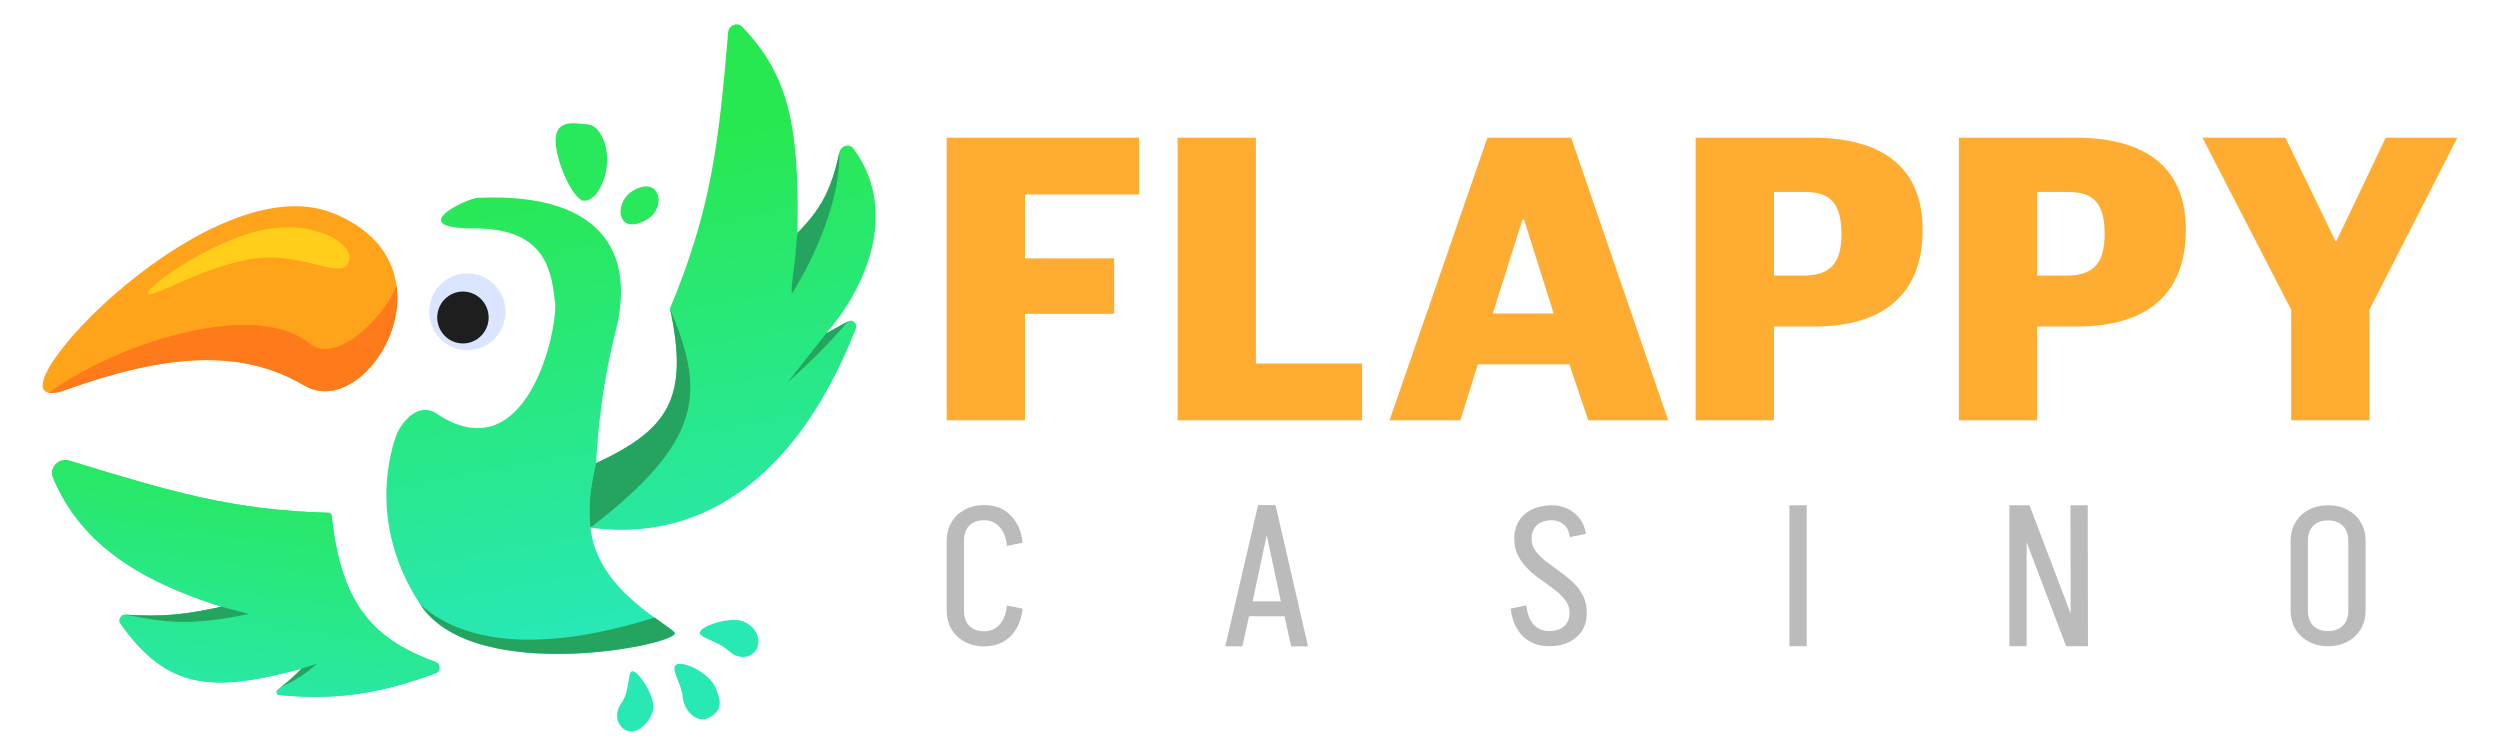 <?xml version="1.0" encoding="UTF-8"?> <svg xmlns="http://www.w3.org/2000/svg" width="172" height="52" viewBox="0 0 172 52" fill="none"><path d="M28.922 41.6C32.668 47.285 47.107 44.269 46.4 43.507C45.694 42.745 41.065 40.527 40.625 36.302C46.853 37.174 54.22 34.461 58.883 22.602C59.018 22.258 58.655 21.936 58.333 22.113L56.845 22.934C59.402 19.994 61.97 14.676 58.727 10.235C58.438 9.839 57.848 10.012 57.745 10.494C57.182 13.124 56.444 14.427 54.864 16.026C55.019 8.459 54.172 5.096 51.07 1.85C50.726 1.49 50.138 1.721 50.096 2.219C49.453 9.823 48.949 14.39 46.095 21.216C47.428 27.412 45.99 29.544 41.017 31.861C41.017 31.861 41.149 27.488 42.364 22.741C43.578 17.993 42.055 13.208 32.857 13.608C32.172 13.637 27.645 15.734 32.711 15.719C37.778 15.704 37.946 19.006 38.181 20.762C38.417 22.517 36.302 32.641 30.016 28.446C28.72 27.581 27.544 29.184 27.265 29.956C26.985 30.728 25.176 35.914 28.922 41.6Z" fill="url(#paint0_linear_3747_219719)"></path><path fill-rule="evenodd" clip-rule="evenodd" d="M28.922 41.599C32.668 47.285 47.107 44.269 46.4 43.507C46.254 43.349 45.939 43.128 45.528 42.84C45.373 42.732 45.205 42.614 45.027 42.486C37.962 44.726 32.212 44.547 28.922 41.599ZM40.625 36.301C40.508 34.814 40.558 33.874 41.017 31.861C45.99 29.543 47.428 27.411 46.095 21.215C48.49 26.975 48.488 30.243 40.625 36.301ZM54.864 16.025C54.799 16.424 54.754 17.405 54.69 17.914C54.626 18.422 54.403 19.838 54.477 20.218C56.061 17.712 57.836 13.681 57.745 10.494C57.182 13.124 56.444 14.427 54.864 16.025ZM56.845 22.934L54.189 26.307C55.844 24.805 56.765 23.939 58.333 22.113L56.845 22.934Z" fill="#25A45F"></path><path d="M29.962 45.543C25.374 43.889 23.451 41.253 22.811 35.462C22.799 35.361 22.715 35.283 22.616 35.28C16.002 35.101 11.82 33.848 4.794 31.698C4.046 31.469 3.354 32.16 3.658 32.887C5.637 37.612 9.901 40.05 15.237 41.744C12.813 42.267 11.292 42.467 8.647 42.29C8.316 42.268 8.101 42.64 8.294 42.912C11.482 47.407 14.523 47.691 20.745 46.003C20.197 46.587 19.753 46.942 19.117 47.451L19.108 47.459C18.97 47.569 19.033 47.791 19.208 47.809C23.128 48.216 26.274 47.69 29.982 46.313C30.335 46.182 30.317 45.671 29.962 45.543Z" fill="#28E880"></path><path d="M29.962 45.543C25.374 43.889 23.451 41.253 22.811 35.462C22.799 35.361 22.715 35.283 22.616 35.28C16.002 35.101 11.82 33.848 4.794 31.698C4.046 31.469 3.354 32.16 3.658 32.887C5.637 37.612 9.901 40.05 15.237 41.744C12.813 42.267 11.292 42.467 8.647 42.29C8.316 42.268 8.101 42.64 8.294 42.912C11.482 47.407 14.523 47.691 20.745 46.003C20.197 46.587 19.753 46.942 19.117 47.451L19.108 47.459C18.97 47.569 19.033 47.791 19.208 47.809C23.128 48.216 26.274 47.69 29.982 46.313C30.335 46.182 30.317 45.671 29.962 45.543Z" fill="url(#paint1_linear_3747_219719)"></path><path fill-rule="evenodd" clip-rule="evenodd" d="M19.338 47.274C20.329 46.782 20.881 46.487 21.812 45.66L20.745 46.003C20.263 46.517 19.861 46.853 19.338 47.274ZM8.647 42.29C11.292 42.467 12.813 42.267 15.237 41.744L17.151 42.242C12.92 43.099 11.395 42.811 8.701 42.301L8.647 42.29Z" fill="#25A45F"></path><path d="M41.762 11.248C41.664 12.596 40.937 13.863 40.163 13.806C39.389 13.749 38.132 10.855 38.23 9.507C38.328 8.159 39.673 8.504 40.447 8.561C41.22 8.618 41.86 9.9 41.762 11.248Z" fill="#28E85B"></path><path d="M45.143 13.184C45.507 13.743 45.246 14.61 44.63 15.02C44.013 15.43 43.205 15.668 42.841 15.109C42.476 14.55 42.822 13.602 43.439 13.192C44.056 12.782 44.778 12.624 45.143 13.184Z" fill="#28E85B"></path><path d="M52.092 44.568C51.848 45.155 50.956 45.526 50.145 44.787C49.334 44.048 47.956 43.87 48.166 43.441C48.376 43.012 50.373 42.364 51.227 42.79C52.081 43.215 52.335 43.981 52.092 44.568Z" fill="#28E8B4"></path><path d="M48.803 49.364C47.869 49.854 47.027 48.787 46.961 47.907C46.895 47.028 46.013 45.879 46.599 45.697C47.185 45.514 48.779 46.341 49.202 47.258C49.626 48.175 49.736 48.874 48.803 49.364Z" fill="#28E8B4"></path><path d="M43.195 50.294C42.59 50.117 42.123 49.264 42.757 48.366C43.392 47.468 43.141 46.028 43.587 46.189C44.033 46.351 45.214 48.084 44.893 48.99C44.572 49.895 43.8 50.47 43.195 50.294Z" fill="#28E8B4"></path><path d="M34.344 19.997C35.14 21.218 34.804 22.859 33.595 23.662C32.386 24.465 30.761 24.127 29.965 22.906C29.17 21.685 29.505 20.044 30.714 19.241C31.923 18.437 33.548 18.776 34.344 19.997Z" fill="#DBE5FF"></path><path d="M33.327 20.862C33.864 21.686 33.638 22.793 32.822 23.335C32.006 23.878 30.91 23.649 30.373 22.825C29.836 22.002 30.062 20.894 30.878 20.352C31.694 19.81 32.79 20.038 33.327 20.862Z" fill="#1E1E1E"></path><path d="M4.558 26.811C11.351 24.382 16.554 23.928 20.937 26.523C25.32 29.117 31.795 18.186 22.864 14.647C13.932 11.109 -2.235 29.239 4.558 26.811Z" fill="#FFA31A"></path><path fill-rule="evenodd" clip-rule="evenodd" d="M4.56 26.811C11.352 24.382 16.556 23.929 20.939 26.523C23.92 28.288 27.87 23.794 27.279 19.626C26.538 21.717 23.156 25.174 21.272 23.617C17.807 20.754 8.797 23.168 3.354 27.021C3.619 27.068 4.016 27.006 4.56 26.811Z" fill="#FF7A1A"></path><path d="M23.973 18.087C23.4 19.305 20.723 17.215 17.191 17.836C13.66 18.457 10.182 20.713 10.16 20.183C10.138 19.652 14.797 16.393 18.328 15.772C21.86 15.15 24.547 16.87 23.973 18.087Z" fill="#FFCD1A"></path><path d="M65.133 28.917V9.472H78.372V13.379H70.52V17.777H76.653V21.596H70.52V28.917H65.133Z" fill="#FFAD32"></path><path d="M81.019 28.917V9.472H86.406V25.01H93.713V28.917H81.019Z" fill="#FFAD32"></path><path d="M104.742 15.115L102.707 21.567H106.891L104.857 15.115H104.742ZM95.601 28.917L102.335 9.472H108.094L114.771 28.917H109.269L107.98 25.068H101.676L100.472 28.917H95.601Z" fill="#FFAD32"></path><path d="M122.047 18.963H124.024C126.001 18.963 126.689 18.037 126.689 16.098C126.689 13.928 125.886 13.205 124.138 13.205H122.047V18.963ZM116.66 28.917V9.472H124.654C129.783 9.472 132.276 11.729 132.276 15.809C132.276 20.207 129.64 22.464 124.798 22.464H122.047V28.917H116.66Z" fill="#FFAD32"></path><path d="M140.156 18.963H142.133C144.11 18.963 144.798 18.037 144.798 16.098C144.798 13.928 143.995 13.205 142.247 13.205H140.156V18.963ZM134.769 28.917V9.472H142.763C147.892 9.472 150.385 11.729 150.385 15.809C150.385 20.207 147.749 22.464 142.906 22.464H140.156V28.917H134.769Z" fill="#FFAD32"></path><path d="M157.632 28.917V21.307L151.529 9.472H157.231L160.669 16.561H160.755L164.137 9.472H169.065L163.019 21.307V28.917H157.632Z" fill="#FFAD32"></path><path d="M65.133 41.992V37.217C65.133 36.733 65.242 36.306 65.46 35.937C65.678 35.559 65.983 35.269 66.374 35.066C66.766 34.855 67.202 34.75 67.707 34.75C68.447 34.75 69.048 34.978 69.51 35.436C69.98 35.893 70.263 36.526 70.359 37.335L69.275 37.56C69.222 37.006 69.057 36.575 68.778 36.267C68.508 35.95 68.151 35.792 67.707 35.792C67.271 35.792 66.941 35.915 66.688 36.161C66.444 36.408 66.322 36.759 66.322 37.217V41.992C66.322 42.449 66.444 42.805 66.688 43.06C66.941 43.307 67.271 43.43 67.707 43.43C68.151 43.43 68.508 43.276 68.778 42.968C69.057 42.651 69.222 42.216 69.275 41.662L70.359 41.873C70.263 42.691 69.98 43.329 69.51 43.786C69.048 44.243 68.447 44.472 67.707 44.472C67.202 44.472 66.766 44.366 66.374 44.155C65.983 43.944 65.678 43.654 65.46 43.285C65.242 42.915 65.133 42.484 65.133 41.992Z" fill="#BBBBBB"></path><path fill-rule="evenodd" clip-rule="evenodd" d="M88.376 42.401H85.931L85.476 44.468H84.3L86.556 34.75H87.758L89.992 44.468H88.83L88.376 42.401ZM88.123 41.372H86.182L87.15 36.817L88.123 41.372Z" fill="#BBBBBB"></path><path d="M107.984 42.177C107.984 41.851 107.892 41.566 107.709 41.319C107.526 41.064 107.291 40.827 107.004 40.607C106.716 40.387 106.407 40.163 106.076 39.934C105.754 39.706 105.449 39.455 105.162 39.182C104.874 38.91 104.639 38.602 104.456 38.259C104.273 37.907 104.182 37.529 104.182 37.072C104.182 36.588 104.291 36.175 104.509 35.832C104.726 35.489 105.031 35.225 105.423 35.04C105.815 34.855 106.263 34.763 106.769 34.763C107.178 34.763 107.548 34.847 107.879 35.014C108.21 35.181 108.484 35.41 108.702 35.7C108.92 35.99 109.055 36.333 109.107 36.729L107.997 36.953C107.953 36.557 107.814 36.267 107.579 36.082C107.352 35.889 107.082 35.792 106.769 35.792C106.333 35.792 105.989 35.906 105.737 36.135C105.493 36.364 105.371 36.676 105.371 37.072C105.371 37.388 105.462 37.648 105.645 37.903C105.828 38.149 106.063 38.386 106.351 38.615C106.638 38.835 106.943 39.059 107.265 39.288C107.596 39.517 107.905 39.767 108.193 40.04C108.48 40.304 108.715 40.611 108.898 40.963C109.081 41.306 109.172 41.711 109.172 42.177C109.172 42.652 109.063 43.039 108.846 43.39C108.628 43.733 108.323 43.997 107.931 44.182C107.548 44.367 107.1 44.459 106.586 44.459C105.845 44.459 105.24 44.23 104.77 43.773C104.308 43.316 104.03 42.682 103.934 41.873L105.018 41.649C105.07 42.203 105.231 42.638 105.501 42.955C105.78 43.263 106.142 43.417 106.586 43.417C107.021 43.417 107.361 43.307 107.605 43.087C107.857 42.858 107.984 42.572 107.984 42.177Z" fill="#BBBBBB"></path><path d="M123.114 44.459V34.763H124.303V44.459H123.114Z" fill="#BBBBBB"></path><path d="M138.244 44.459V34.763H139.629L142.46 42.214L142.448 34.763H143.636L143.653 44.459H142.15L139.433 37.307V44.459H138.244Z" fill="#BBBBBB"></path><path fill-rule="evenodd" clip-rule="evenodd" d="M162.754 37.23V41.979C162.754 42.471 162.645 42.902 162.428 43.272C162.21 43.641 161.905 43.931 161.513 44.142C161.13 44.353 160.681 44.459 160.168 44.459C159.662 44.459 159.227 44.353 158.835 44.142C158.443 43.931 158.138 43.641 157.921 43.272C157.703 42.902 157.594 42.471 157.594 41.979V37.23C157.594 36.746 157.703 36.32 157.921 35.95C158.138 35.572 158.443 35.282 158.835 35.08C159.227 34.869 159.662 34.763 160.168 34.763C160.681 34.763 161.13 34.869 161.513 35.08C161.905 35.282 162.21 35.572 162.428 35.95C162.645 36.32 162.754 36.746 162.754 37.23ZM161.565 37.23V41.979C161.565 42.436 161.439 42.792 161.187 43.047C160.943 43.294 160.603 43.417 160.168 43.417C159.732 43.417 159.401 43.294 159.149 43.047C158.905 42.792 158.783 42.436 158.783 41.979V37.23C158.783 36.773 158.905 36.421 159.149 36.175C159.401 35.928 159.732 35.805 160.168 35.805C160.603 35.805 160.943 35.928 161.187 36.175C161.439 36.421 161.565 36.773 161.565 37.23Z" fill="#BBBBBB"></path><defs><linearGradient id="paint0_linear_3747_219719" x1="34.823" y1="12.092" x2="40.68" y2="44.5" gradientUnits="userSpaceOnUse"><stop stop-color="#28E852"></stop><stop offset="1" stop-color="#28E8B9"></stop></linearGradient><linearGradient id="paint1_linear_3747_219719" x1="8.939" y1="28.515" x2="5.987" y2="50.212" gradientUnits="userSpaceOnUse"><stop stop-color="#28E852"></stop><stop offset="1" stop-color="#28E8B9"></stop></linearGradient></defs></svg> 